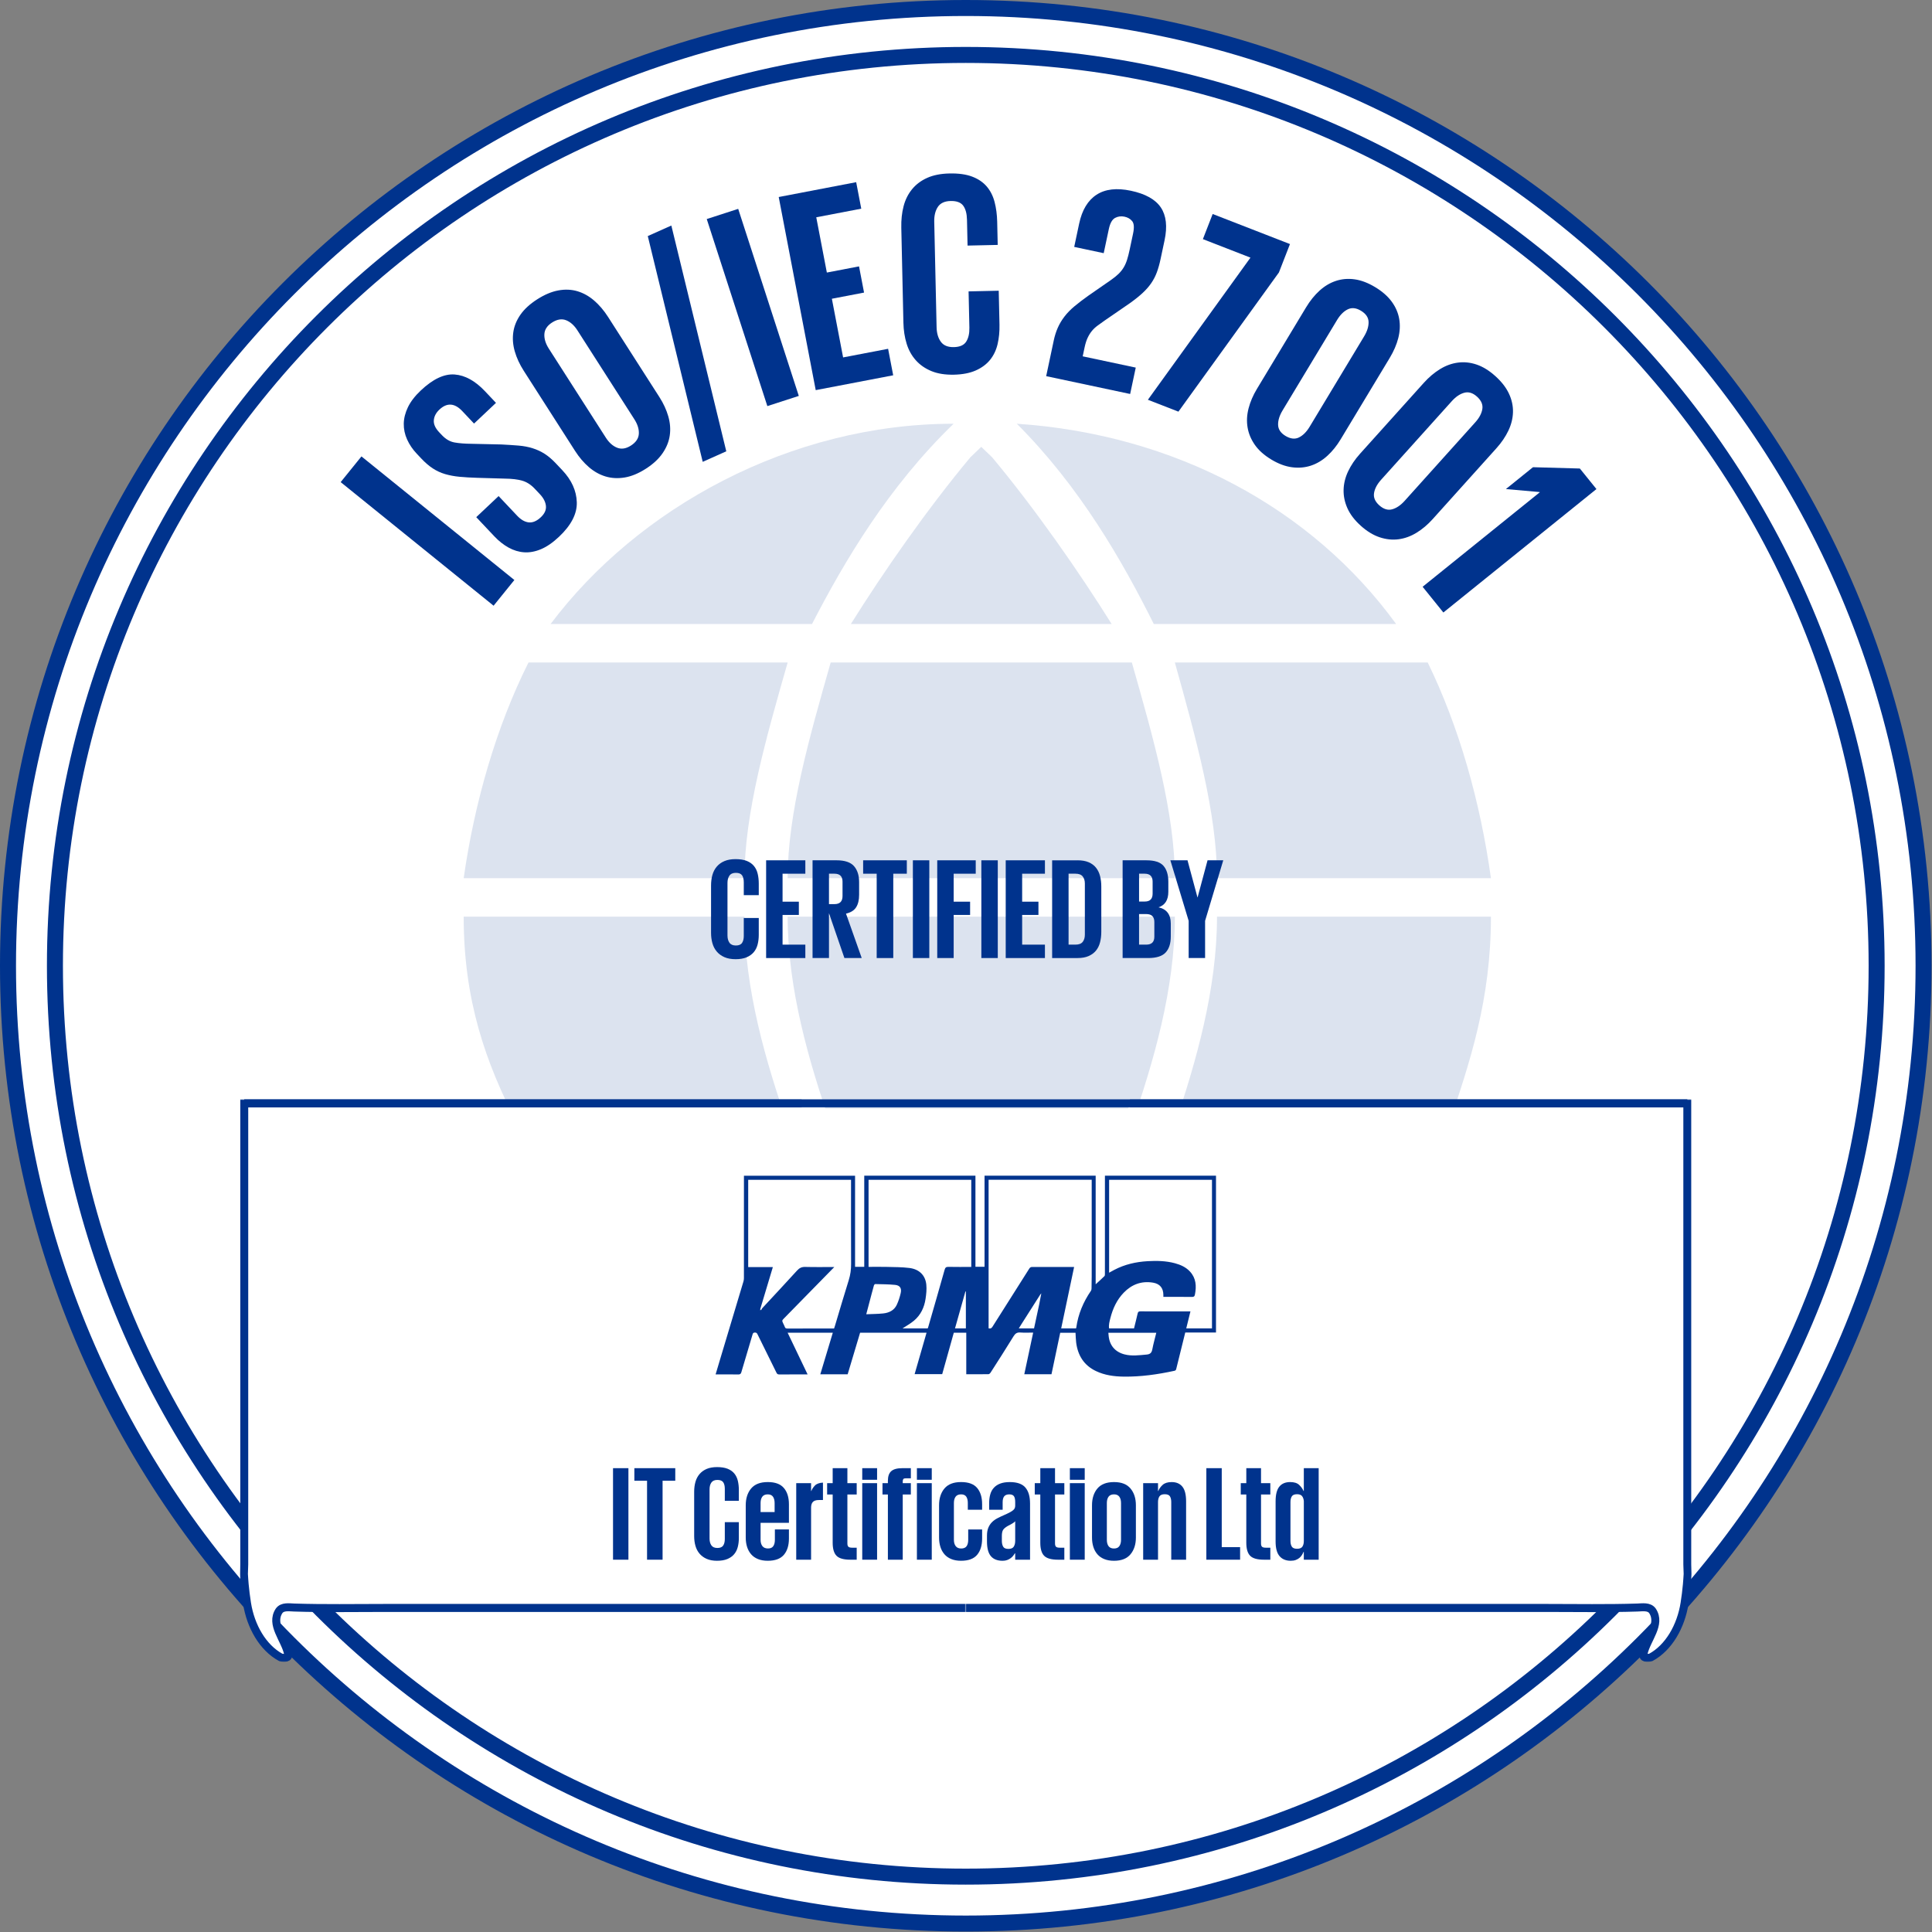 <svg width="1932" height="1932" viewBox="0 0 1932 1932" fill="none" xmlns="http://www.w3.org/2000/svg">
<rect x="0" y="0" width="1932" height="1932" fill="#808080" stroke="none"/>
<path d="M965.78 1923.56C1494.75 1923.56 1923.56 1494.75 1923.56 965.78C1923.56 436.813 1494.75 8 965.78 8C436.813 8 8 436.813 8 965.78C8 1494.75 436.813 1923.56 965.78 1923.56Z" fill="white" stroke="#00338D" stroke-width="16" stroke-miterlimit="10"/>
<path d="M965.78 1876.63C1468.83 1876.63 1876.63 1468.83 1876.63 965.78C1876.63 462.732 1468.83 54.93 965.78 54.93C462.731 54.93 54.93 462.732 54.93 965.78C54.93 1468.83 462.731 1876.63 965.78 1876.63Z" stroke="#00338D" stroke-width="16" stroke-miterlimit="10"/>
<g opacity="0.14">
<path fill-rule="evenodd" clip-rule="evenodd" d="M1131.84 662.5H830.68C809.17 737.98 787.66 813.45 787.66 878.15H1174.86C1174.86 813.45 1153.35 737.98 1131.84 662.5Z" fill="#00338D"/>
<path fill-rule="evenodd" clip-rule="evenodd" d="M744.46 916.65H463.68C463.68 999.83 485.28 1062.21 517.67 1124.6H787.66C766.06 1062.22 744.46 989.43 744.46 916.65Z" fill="#00338D"/>
<path fill-rule="evenodd" clip-rule="evenodd" d="M1174.86 916.65H787.66C787.66 989.43 809.17 1062.21 830.68 1124.6H1131.84C1153.35 1062.22 1174.86 989.43 1174.86 916.65Z" fill="#00338D"/>
<path fill-rule="evenodd" clip-rule="evenodd" d="M1174.86 662.5C1195.93 737.98 1217 813.45 1217 878.15H1490.94C1480.41 802.67 1459.33 727.2 1427.72 662.5H1174.86Z" fill="#00338D"/>
<path fill-rule="evenodd" clip-rule="evenodd" d="M528.48 662.5C496.08 727.2 474.49 802.67 463.68 878.15H744.46C744.46 813.45 766.06 737.98 787.66 662.5H528.47H528.48Z" fill="#00338D"/>
<path fill-rule="evenodd" clip-rule="evenodd" d="M1174.86 1124.6H1448.8C1469.87 1062.22 1490.94 999.83 1490.94 916.65H1217C1217 989.43 1195.93 1062.21 1174.86 1124.6Z" fill="#00338D"/>
<path fill-rule="evenodd" clip-rule="evenodd" d="M812.01 623.99C844.68 560.75 888.26 486.98 953.61 423.74C790.23 423.74 637.74 508.05 550.61 623.99H812.02H812.01Z" fill="#00338D"/>
<path fill-rule="evenodd" clip-rule="evenodd" d="M1016.82 423.74C1080.04 486.97 1122.18 560.75 1153.79 623.99H1396.12C1311.83 508.06 1174.86 434.28 1016.82 423.74Z" fill="#00338D"/>
<path fill-rule="evenodd" clip-rule="evenodd" d="M981.26 446.85L970.39 457.27C926.93 509.37 883.47 571.89 850.87 623.99H1111.64C1079.04 571.89 1035.58 509.37 992.12 457.27L981.25 446.85H981.26Z" fill="#00338D"/>
</g>
<mask id="mask0_478_232" style="mask-type:luminance" maskUnits="userSpaceOnUse" x="239" y="1099" width="727" height="563">
<path d="M965.79 1099.33H239.9V1661.88H965.79V1099.33Z" fill="white"/>
</mask>
<g mask="url(#mask0_478_232)">
<path d="M965.78 1607.94H384.75C354.61 1607.94 324.44 1608.51 294.31 1607.54C289.15 1607.37 282.48 1606.14 279.09 1610.85C270.14 1624.42 284.78 1638.96 288.04 1653.5C289.67 1658.35 283.97 1658.35 280.72 1657.38C262.83 1647.69 250.63 1626.36 247 1603.22C246.49 1600.1 246.05 1596.95 245.67 1593.82C245.28 1590.69 244.95 1587.56 244.66 1584.49C244.31 1580.95 244.16 1577.51 243.91 1574.02C244.02 1570.77 244.13 1567.53 244.23 1564.34V1103.34H801.62" fill="white"/>
<path d="M965.78 1607.94H384.75C354.61 1607.94 324.44 1608.51 294.31 1607.54C289.15 1607.37 282.48 1606.14 279.09 1610.85C270.14 1624.42 284.78 1638.96 288.04 1653.5C289.67 1658.35 283.97 1658.35 280.72 1657.38C262.83 1647.69 250.63 1626.36 247 1603.22C246.49 1600.1 246.05 1596.95 245.67 1593.82C245.28 1590.69 244.95 1587.56 244.66 1584.49C244.31 1580.95 244.16 1577.51 243.91 1574.02C244.02 1570.77 244.13 1567.53 244.23 1564.34V1103.34H801.62" stroke="#00338D" stroke-width="8" stroke-miterlimit="10"/>
</g>
<mask id="mask1_478_232" style="mask-type:luminance" maskUnits="userSpaceOnUse" x="965" y="1099" width="727" height="563">
<path d="M1691.67 1099.33H965.78V1661.88H1691.67V1099.33Z" fill="white"/>
</mask>
<g mask="url(#mask1_478_232)">
<path d="M965.78 1607.94H1546.82C1576.96 1607.94 1607.13 1608.51 1637.26 1607.54C1642.42 1607.37 1649.09 1606.14 1652.48 1610.85C1661.43 1624.42 1646.79 1638.96 1643.53 1653.5C1641.9 1658.35 1647.6 1658.35 1650.85 1657.38C1668.74 1647.69 1680.94 1626.36 1684.57 1603.22C1685.08 1600.1 1685.52 1596.95 1685.9 1593.82C1686.29 1590.69 1686.62 1587.56 1686.91 1584.49C1687.26 1580.95 1687.41 1577.51 1687.66 1574.02C1687.55 1570.77 1687.44 1567.53 1687.34 1564.34V1103.34H1129.95" fill="white"/>
<path d="M965.78 1607.94H1546.82C1576.96 1607.94 1607.13 1608.51 1637.26 1607.54C1642.42 1607.37 1649.09 1606.14 1652.48 1610.85C1661.43 1624.42 1646.79 1638.96 1643.53 1653.5C1641.9 1658.35 1647.6 1658.35 1650.85 1657.38C1668.74 1647.69 1680.94 1626.36 1684.57 1603.22C1685.08 1600.1 1685.52 1596.95 1685.9 1593.82C1686.29 1590.69 1686.62 1587.56 1686.91 1584.49C1687.26 1580.95 1687.41 1577.51 1687.66 1574.02C1687.55 1570.77 1687.44 1567.53 1687.34 1564.34V1103.34H1129.95" stroke="#00338D" stroke-width="8" stroke-miterlimit="10"/>
</g>
<path d="M1664.57 1108.6H259.42V1464.17H1664.57V1108.6Z" fill="white"/>
<path d="M244.22 1103.33H1687.34" stroke="#00338D" stroke-width="8" stroke-miterlimit="10"/>
<path d="M1051.45 1374.24C1043.08 1374.24 1034.9 1374.24 1026.71 1374.24C1026.01 1374.24 1025.31 1374.24 1024.29 1374.24C1027.26 1360.33 1030.19 1346.61 1033.18 1332.59C1028.77 1332.59 1024.55 1332.84 1020.37 1332.51C1017.05 1332.25 1015.29 1333.44 1013.56 1336.26C1006.05 1348.52 998.25 1360.61 990.51 1372.72C990.09 1373.38 989.2 1374.17 988.52 1374.18C981.25 1374.29 973.98 1374.25 966.27 1374.25V1332.71H953.8C949.96 1346.43 946.1 1360.23 942.21 1374.13H914.62C918.61 1360.28 922.56 1346.56 926.55 1332.7H860.1C855.97 1346.5 851.83 1360.35 847.66 1374.29H820.3C824.5 1360.34 828.65 1346.57 832.82 1332.71H787.63C794.31 1346.66 800.88 1360.38 807.6 1374.4H805.67C796.84 1374.4 788.02 1374.36 779.19 1374.44C777.77 1374.45 777.1 1373.99 776.48 1372.73C770.19 1359.9 763.82 1347.1 757.51 1334.28C756.97 1333.17 756.43 1332.55 755.03 1332.54C753.54 1332.53 752.98 1333.01 752.57 1334.41C748.88 1346.97 745.07 1359.5 741.39 1372.07C740.88 1373.81 740.21 1374.51 738.26 1374.47C731.55 1374.32 724.84 1374.41 718.14 1374.41H715.6C717.26 1368.85 718.81 1363.61 720.38 1358.38C728.09 1332.69 735.8 1307 743.49 1281.31C743.81 1280.25 743.92 1279.1 743.92 1277.99C743.94 1244.74 743.94 1211.49 743.94 1178.23C743.94 1177.46 743.94 1176.68 743.94 1175.74H855.07V1266.85H864.25V1175.67H975.44V1266.79H984.54V1175.68H1095.67V1284.29C1098.75 1281.46 1101.67 1278.86 1104.45 1276.12C1104.92 1275.65 1104.91 1274.57 1104.91 1273.77C1104.93 1241.93 1104.93 1210.09 1104.93 1178.25V1175.67H1216V1332.51H1185.25C1183.59 1339.22 1181.97 1345.77 1180.35 1352.31C1178.97 1357.85 1177.55 1363.37 1176.24 1368.92C1175.97 1370.05 1175.52 1370.56 1174.38 1370.81C1157.65 1374.44 1140.78 1376.85 1123.63 1376.62C1114.05 1376.49 1104.64 1375.24 1095.86 1371.02C1083.84 1365.25 1077.79 1355.33 1076.15 1342.43C1075.75 1339.29 1075.73 1336.11 1075.53 1332.77H1060.21C1057.32 1346.51 1054.42 1360.27 1051.48 1374.26L1051.45 1374.24ZM1041.37 1293.29C1040.94 1293.81 1040.45 1294.28 1040.09 1294.84C1033.74 1304.8 1027.4 1314.78 1021.06 1324.75C1020.32 1325.91 1019.6 1327.09 1018.8 1328.38H1034.05C1035.8 1320.24 1037.55 1312.21 1039.24 1304.16C1040 1300.53 1040.64 1296.88 1041.33 1293.24C1041.43 1293.09 1041.53 1292.93 1041.39 1293.14C1041.43 1292.9 1041.39 1293.09 1041.37 1293.28V1293.29ZM1163.37 1296.88C1163.37 1296.1 1163.37 1295.54 1163.37 1294.98C1163.34 1288.08 1159.91 1283.8 1153.06 1282.66C1141.52 1280.74 1131.75 1284.38 1123.72 1292.69C1116.84 1299.81 1112.83 1308.54 1110.4 1318.03C1109.54 1321.4 1108.55 1324.79 1109.07 1328.4H1134.02C1135.24 1323.42 1136.51 1318.52 1137.62 1313.58C1137.99 1311.95 1138.57 1311.34 1140.39 1311.36C1156.35 1311.45 1172.3 1311.41 1188.26 1311.41C1188.94 1311.41 1189.62 1311.41 1190.44 1311.41C1189.01 1317.2 1187.65 1322.73 1186.25 1328.39H1211.98V1179.81H1109.11V1272.71C1110.98 1271.68 1112.62 1270.73 1114.29 1269.86C1124.71 1264.4 1135.93 1261.86 1147.58 1261.18C1156.75 1260.65 1165.92 1260.82 1174.89 1263.23C1180.62 1264.78 1185.95 1267.15 1190.04 1271.62C1196.1 1278.24 1196.55 1286.09 1194.96 1294.43C1194.57 1296.49 1193.79 1296.96 1191.81 1296.93C1183.13 1296.82 1174.44 1296.88 1165.76 1296.88H1163.37ZM834.33 1267C817.42 1284.26 800.88 1301.14 784.34 1318.02C781.87 1320.54 781.85 1320.53 783.29 1323.63C783.8 1324.71 784.43 1325.76 784.79 1326.89C785.24 1328.32 786.15 1328.53 787.5 1328.53C802.4 1328.49 817.3 1328.5 832.19 1328.5H834.08C834.44 1327.41 834.76 1326.48 835.04 1325.54C839.58 1310.44 843.98 1295.3 848.71 1280.26C850.41 1274.87 851.12 1269.51 851.1 1263.88C850.97 1236.7 851.04 1209.52 851.04 1182.35C851.04 1181.52 851.04 1180.7 851.04 1179.81H748.2V1267.09H772.85C768.56 1281.38 764.35 1295.4 760.14 1309.43C760.49 1309.7 760.84 1309.96 761.19 1310.23C761.49 1309.59 761.66 1308.83 762.11 1308.34C773.75 1295.76 785.52 1283.29 797.02 1270.59C799.41 1267.95 801.71 1266.83 805.27 1266.93C814.78 1267.18 824.3 1267.02 834.32 1267.02L834.33 1267ZM988.6 1179.78V1328.32C990.47 1328.85 991.51 1328.29 992.51 1326.69C1004.72 1307.31 1017.03 1288 1029.25 1268.64C1030.03 1267.41 1030.82 1266.96 1032.27 1266.97C1045.47 1267.03 1058.67 1267 1071.87 1267H1074.11C1069.78 1287.58 1065.49 1307.94 1061.18 1328.41H1076.03C1076.13 1328.08 1076.24 1327.82 1076.28 1327.55C1078.17 1314.1 1083.29 1301.95 1090.95 1290.8C1091.35 1290.22 1091.51 1289.36 1091.53 1288.63C1091.63 1284.61 1091.7 1280.59 1091.7 1276.57C1091.71 1245.09 1091.7 1213.61 1091.7 1182.13V1179.78H988.6ZM971.27 1266.93V1179.79H868.56V1266.87C874.7 1266.87 880.69 1266.74 886.67 1266.9C894.27 1267.1 901.93 1267.03 909.45 1267.98C919.32 1269.23 925.42 1275.38 926.32 1284.69C926.77 1289.32 926.27 1294.14 925.57 1298.78C924.29 1307.39 920.71 1315.05 913.93 1320.71C910.32 1323.73 906.1 1326.02 902.5 1328.41H927.72C927.88 1328 928.07 1327.62 928.18 1327.22C933.69 1308.07 939.24 1288.94 944.63 1269.75C945.26 1267.51 946.13 1266.82 948.44 1266.87C955.98 1267.03 963.52 1266.93 971.25 1266.93H971.27ZM1156.3 1332.77H1108.36C1108.47 1333.93 1108.56 1334.91 1108.65 1335.89C1109.57 1345.41 1115.1 1351.9 1124.36 1354.35C1131.78 1356.31 1139.18 1355.21 1146.64 1354.56C1150.34 1354.24 1151.68 1352.65 1152.34 1349.22C1153.39 1343.71 1154.94 1338.29 1156.29 1332.77H1156.3ZM866.26 1314.25C872.04 1314 877.62 1314.01 883.14 1313.44C889 1312.84 894.17 1310.41 896.79 1304.78C898.52 1301.06 899.82 1297.05 900.72 1293.04C901.81 1288.18 899.93 1285.36 895.02 1284.88C888.45 1284.23 881.8 1284.25 875.19 1284.07C874.78 1284.06 874.11 1284.82 873.95 1285.33C873.11 1288.16 872.38 1291.03 871.62 1293.88C869.86 1300.54 868.11 1307.19 866.26 1314.24V1314.25ZM955 1328.39H965.87V1291.52C965.73 1291.48 965.58 1291.45 965.44 1291.41C961.98 1303.68 958.51 1315.96 955 1328.39ZM760.38 1309.96C760.33 1309.91 760.29 1309.86 760.24 1309.81L760.1 1309.96C760.17 1310.01 760.24 1310.06 760.31 1310.12C760.33 1310.07 760.36 1310.02 760.38 1309.97V1309.96Z" fill="#02348D"/>
<path d="M1041.37 1293.29C1041.4 1293.1 1041.43 1292.91 1041.39 1293.15C1041.52 1292.94 1041.43 1293.09 1041.33 1293.25L1041.37 1293.29Z" fill="#FAFBFC"/>
<path d="M760.38 1309.96C760.36 1310.01 760.33 1310.06 760.31 1310.11C760.24 1310.06 760.17 1310.01 760.1 1309.95C760.15 1309.9 760.2 1309.85 760.24 1309.8C760.29 1309.85 760.33 1309.9 760.38 1309.95V1309.96Z" fill="#FEFEFE"/>
<path d="M340.67 482.12L361.45 456.41L514.37 580L493.59 605.71L340.67 482.12Z" fill="#00338D"/>
<path d="M558.97 536.8C552.78 542.64 546.78 546.77 540.97 549.2C535.16 551.63 529.55 552.67 524.16 552.3C518.77 551.94 513.55 550.35 508.5 547.54C503.45 544.73 498.74 541 494.36 536.36L476.25 517.16L498.61 496.07L517.12 515.69C520.97 519.77 524.87 522 528.82 522.39C532.78 522.78 536.79 521.05 540.87 517.2C544.67 513.62 546.35 509.84 545.92 505.86C545.49 501.88 543.48 497.99 539.9 494.2L534.73 488.72C530.88 484.64 526.69 481.96 522.14 480.66C517.6 479.37 511.84 478.69 504.86 478.62L477.39 477.82C470.83 477.63 464.93 477.29 459.67 476.79C454.42 476.3 449.59 475.4 445.18 474.11C440.77 472.82 436.66 470.93 432.83 468.42C429 465.92 425.17 462.63 421.32 458.55L416.74 453.7C412.63 449.34 409.41 444.6 407.1 439.47C404.79 434.34 403.68 429.08 403.77 423.68C403.86 418.28 405.25 412.78 407.94 407.18C410.64 401.58 414.93 396 420.84 390.43C432.93 379.02 444.2 373.71 454.64 374.49C465.08 375.28 475.21 380.87 485.03 391.27L495.98 402.87L474.04 423.57L462.3 411.12C454.61 402.97 446.96 402.47 439.37 409.63C435.99 412.81 434.15 416.35 433.83 420.24C433.51 424.13 435.28 428.11 439.12 432.19L441.91 435.14C445.76 439.22 449.99 441.67 454.62 442.48C459.24 443.3 464.91 443.74 471.61 443.8L501.34 444.46C507.76 444.79 513.49 445.16 518.54 445.58C523.58 446 528.28 446.89 532.62 448.25C536.96 449.61 540.97 451.47 544.66 453.83C548.35 456.2 552.06 459.35 555.77 463.28L562.34 470.24C571.63 480.08 576.45 490.76 576.8 502.25C577.15 513.75 571.21 525.27 558.97 536.81V536.8Z" fill="#00338D"/>
<path d="M645.76 468.79C638.43 473.48 631.39 476.38 624.64 477.49C617.89 478.6 611.53 478.26 605.55 476.46C599.58 474.66 594.03 471.56 588.91 467.15C583.79 462.74 579.2 457.36 575.13 451.01L523.83 370.91C519.66 364.4 516.64 357.9 514.78 351.4C512.91 344.91 512.42 338.57 513.28 332.39C514.14 326.21 516.52 320.33 520.4 314.74C524.28 309.15 529.89 304.01 537.21 299.32C544.54 294.63 551.59 291.66 558.37 290.42C565.15 289.18 571.53 289.46 577.5 291.25C583.48 293.05 589.02 296.16 594.14 300.57C599.26 304.99 603.91 310.45 608.08 316.95L659.38 397.05C663.45 403.4 666.41 409.83 668.28 416.32C670.15 422.82 670.65 429.16 669.78 435.33C668.92 441.51 666.53 447.46 662.61 453.18C658.7 458.9 653.08 464.11 645.75 468.8L645.76 468.79ZM630.9 445.59C635.94 442.36 638.59 438.42 638.84 433.79C639.08 429.16 637.59 424.32 634.36 419.27L577.43 330.38C574.2 325.34 570.42 321.95 566.11 320.24C561.8 318.53 557.12 319.29 552.07 322.52C547.19 325.65 544.62 329.53 544.37 334.16C544.12 338.79 545.62 343.64 548.85 348.68L605.78 437.57C609.01 442.62 612.78 446 617.1 447.71C621.41 449.43 626.01 448.72 630.89 445.59H630.9Z" fill="#00338D"/>
<path d="M671.34 225.53L726.28 451.3L702.72 461.84L647.78 236.07L671.34 225.53Z" fill="#00338D"/>
<path d="M706.75 219.05L738.2 208.86L798.8 395.91L767.35 406.1L706.75 219.05Z" fill="#00338D"/>
<path d="M778.71 197.02L856.18 182.18L861.26 208.67L816.26 217.29L826.85 272.55L859.03 266.38L864.05 292.58L831.87 298.75L843.11 357.42L888.11 348.8L893.19 375.29L815.72 390.13L778.72 197.02H778.71Z" fill="#00338D"/>
<path d="M953.88 374.68C945.18 374.87 937.71 373.68 931.46 371.12C925.21 368.55 920.01 364.95 915.85 360.3C911.69 355.66 908.61 350.12 906.63 343.68C904.65 337.25 903.58 330.26 903.41 322.72L901.3 227.62C901.13 219.89 901.88 212.77 903.58 206.25C905.27 199.74 908.1 194.07 912.05 189.24C916 184.42 921.04 180.63 927.17 177.88C933.29 175.13 940.71 173.66 949.41 173.47C958.49 173.27 966.06 174.31 972.1 176.59C978.14 178.88 983 182.15 986.68 186.42C990.35 190.69 992.98 195.85 994.57 201.91C996.15 207.97 997.03 214.57 997.19 221.72L997.71 244.91L967.56 245.58L966.99 219.78C966.85 213.6 965.59 208.89 963.19 205.65C960.8 202.42 956.6 200.87 950.61 201C944.62 201.13 940.36 203.11 937.83 206.94C935.31 210.77 934.11 215.68 934.24 221.67L936.59 327.2C936.72 333.19 938.13 338.04 940.83 341.75C943.52 345.46 947.86 347.25 953.86 347.12C959.85 346.99 963.97 345.16 966.21 341.62C968.45 338.09 969.51 333.43 969.38 327.63L968.58 291.39L998.73 290.72L999.48 324.64C999.63 331.6 999 338.09 997.59 344.12C996.17 350.15 993.68 355.38 990.11 359.81C986.53 364.24 981.78 367.78 975.84 370.43C969.9 373.07 962.59 374.5 953.89 374.69L953.88 374.68Z" fill="#00338D"/>
<path d="M1053.7 340.68C1054.7 335.96 1056.06 331.65 1057.78 327.76C1059.49 323.88 1061.72 320.15 1064.45 316.58C1067.18 313.01 1070.53 309.57 1074.5 306.26C1078.46 302.95 1083.12 299.4 1088.48 295.59L1110.73 280.16C1113.98 277.89 1116.6 275.77 1118.6 273.83C1120.59 271.88 1122.28 269.77 1123.65 267.49C1125.02 265.22 1126.16 262.64 1127.07 259.77C1127.98 256.9 1128.85 253.48 1129.69 249.51L1133.06 233.62C1134.35 227.57 1134.04 223.41 1132.16 221.12C1130.27 218.84 1127.72 217.36 1124.51 216.68C1121.11 215.96 1117.95 216.38 1115.05 217.93C1112.15 219.49 1110.08 223.2 1108.83 229.06L1103.71 253.17L1074.21 246.9L1079.15 223.64C1082.04 210.02 1087.84 200.39 1096.56 194.72C1105.27 189.06 1116.72 187.74 1130.9 190.75C1145.46 193.84 1155.44 199.42 1160.85 207.49C1166.25 215.56 1167.49 226.49 1164.56 240.3L1160.58 259.02C1159.54 263.94 1158.31 268.32 1156.9 272.17C1155.49 276.02 1153.63 279.63 1151.34 283C1149.04 286.37 1146.17 289.66 1142.72 292.88C1139.27 296.1 1134.98 299.54 1129.86 303.19L1104.51 320.63C1101.94 322.46 1099.61 324.14 1097.51 325.67C1095.41 327.2 1093.56 328.94 1091.96 330.87C1090.36 332.8 1088.94 335.07 1087.7 337.67C1086.45 340.27 1085.43 343.47 1084.63 347.25L1082.7 356.33L1135.75 367.6L1130.15 393.98L1046.18 376.15L1053.71 340.69L1053.7 340.68Z" fill="#00338D"/>
<path d="M1212.67 214L1289.97 244.06L1278.93 272.44L1178.43 411.65L1147.89 399.77L1250.46 257.63L1202.89 239.13L1212.67 213.99V214Z" fill="#00338D"/>
<path d="M1271.27 459.5C1264.15 455.21 1258.68 450.33 1254.86 444.87C1251.04 439.41 1248.61 433.6 1247.58 427.45C1246.55 421.3 1246.87 414.95 1248.56 408.4C1250.25 401.86 1253.04 395.35 1256.93 388.9L1306.03 307.43C1310.02 300.81 1314.51 295.22 1319.52 290.67C1324.52 286.12 1329.98 282.87 1335.9 280.91C1341.82 278.95 1348.06 278.42 1354.63 279.33C1361.19 280.24 1368.03 282.84 1375.15 287.13C1382.27 291.42 1387.8 296.28 1391.76 301.71C1395.71 307.14 1398.2 312.93 1399.24 319.08C1400.27 325.24 1399.94 331.58 1398.26 338.13C1396.57 344.68 1393.73 351.26 1389.74 357.88L1340.64 439.35C1336.75 445.81 1332.3 451.31 1327.3 455.86C1322.3 460.41 1316.84 463.67 1310.92 465.63C1305 467.59 1298.69 468.13 1291.99 467.26C1285.29 466.38 1278.38 463.8 1271.27 459.51V459.5ZM1285.49 435.91C1290.46 438.9 1294.95 439.41 1298.97 437.43C1302.98 435.45 1306.54 431.89 1309.63 426.76L1364.12 336.35C1367.21 331.22 1368.7 326.41 1368.58 321.94C1368.45 317.46 1365.91 313.73 1360.94 310.73C1356.14 307.83 1351.73 307.38 1347.71 309.36C1343.69 311.34 1340.14 314.9 1337.05 320.03L1282.56 410.44C1279.47 415.57 1277.98 420.38 1278.1 424.85C1278.22 429.33 1280.68 433.01 1285.49 435.91Z" fill="#00338D"/>
<path d="M1360.79 525.76C1354.61 520.2 1350.16 514.38 1347.44 508.29C1344.72 502.21 1343.44 496.05 1343.59 489.81C1343.74 483.58 1345.26 477.4 1348.15 471.29C1351.04 465.18 1355.01 459.32 1360.05 453.72L1423.66 383C1428.83 377.25 1434.3 372.62 1440.07 369.09C1445.83 365.57 1451.81 363.4 1458 362.6C1464.18 361.79 1470.42 362.45 1476.69 364.59C1482.96 366.72 1489.19 370.57 1495.37 376.13C1501.55 381.69 1506.07 387.51 1508.92 393.58C1511.77 399.66 1513.13 405.82 1512.98 412.05C1512.83 418.29 1511.31 424.46 1508.42 430.57C1505.52 436.68 1501.49 442.61 1496.32 448.36L1432.71 519.08C1427.67 524.69 1422.26 529.25 1416.49 532.77C1410.72 536.29 1404.74 538.46 1398.56 539.26C1392.37 540.07 1386.07 539.41 1379.67 537.28C1373.26 535.15 1366.96 531.31 1360.78 525.76H1360.79ZM1379.21 505.27C1383.52 509.15 1387.84 510.49 1392.16 509.31C1396.48 508.12 1400.64 505.3 1404.65 500.85L1475.24 422.36C1479.25 417.91 1481.61 413.46 1482.34 409.05C1483.06 404.63 1481.27 400.48 1476.96 396.6C1472.79 392.85 1468.55 391.57 1464.23 392.76C1459.91 393.94 1455.75 396.77 1451.74 401.22L1381.15 479.71C1377.14 484.17 1374.77 488.6 1374.05 493.02C1373.32 497.44 1375.05 501.52 1379.22 505.27H1379.21Z" fill="#00338D"/>
<path d="M1596.42 489.07L1443.37 612.5L1422.62 586.77L1539.78 492.28L1539.6 492.05L1506.3 489.1L1506.12 488.88L1532.98 467.21L1579.86 468.52L1596.43 489.06L1596.42 489.07Z" fill="#00338D"/>
<path d="M735.56 959.19C731.24 959.19 727.53 958.52 724.46 957.17C721.38 955.83 718.84 953.98 716.82 951.62C714.8 949.27 713.34 946.48 712.42 943.26C711.51 940.04 711.05 936.56 711.05 932.81V885.52C711.05 881.68 711.51 878.15 712.42 874.92C713.33 871.7 714.8 868.91 716.82 866.56C718.84 864.21 721.38 862.38 724.46 861.08C727.53 859.78 731.24 859.13 735.56 859.13C739.88 859.13 743.82 859.73 746.8 860.93C749.78 862.13 752.16 863.81 753.94 865.98C755.72 868.14 756.97 870.74 757.69 873.77C758.41 876.8 758.77 880.09 758.77 883.65V895.18H743.78V882.35C743.78 879.28 743.2 876.92 742.05 875.29C740.9 873.66 738.83 872.84 735.85 872.84C732.87 872.84 730.73 873.78 729.43 875.65C728.13 877.52 727.48 879.95 727.48 882.93V935.41C727.48 938.39 728.13 940.82 729.43 942.69C730.73 944.56 732.87 945.5 735.85 945.5C738.83 945.5 740.9 944.63 742.05 942.91C743.2 941.18 743.78 938.87 743.78 935.99V917.97H758.77V934.84C758.77 938.3 758.38 941.52 757.62 944.5C756.85 947.48 755.55 950.05 753.73 952.21C751.9 954.37 749.5 956.08 746.52 957.33C743.54 958.58 739.89 959.2 735.56 959.2V959.19Z" fill="#00338D"/>
<path d="M766.13 860.3H805.34V873.71H782.56V901.68H798.85V914.94H782.56V944.64H805.34V958.05H766.13V860.31V860.3Z" fill="#00338D"/>
<path d="M828.98 913.2V958.03H812.55V860.29H836.48C844.74 860.29 850.58 862.24 854 866.13C857.41 870.02 859.12 875.38 859.12 882.2V894.74C859.12 900.03 858.11 904.23 856.09 907.35C854.07 910.47 850.71 912.56 846 913.62L861.71 958.02H844.41L828.98 913.19V913.2ZM828.98 873.7V904.12H834.46C839.84 904.12 842.53 901.43 842.53 896.05V881.63C842.53 876.35 839.84 873.7 834.46 873.7H828.98Z" fill="#00338D"/>
<path d="M863.14 860.3H906.82V873.71H893.27V958.05H876.69V873.71H863.14V860.3Z" fill="#00338D"/>
<path d="M912.88 860.3H929.31V958.04H912.88V860.3Z" fill="#00338D"/>
<path d="M937.24 860.3H975.73V873.71H953.67V901.68H970.1V914.94H953.67V958.04H937.24V860.3Z" fill="#00338D"/>
<path d="M981.35 860.3H997.78V958.04H981.35V860.3Z" fill="#00338D"/>
<path d="M1005.72 860.3H1044.93V873.71H1022.15V901.68H1038.44V914.94H1022.15V944.64H1044.93V958.05H1005.72V860.31V860.3Z" fill="#00338D"/>
<path d="M1077.51 860.3C1081.93 860.3 1085.66 860.95 1088.68 862.25C1091.7 863.55 1094.16 865.37 1096.03 867.73C1097.9 870.09 1099.25 872.87 1100.07 876.09C1100.89 879.31 1101.3 882.79 1101.3 886.54V931.81C1101.3 935.56 1100.89 939.04 1100.07 942.26C1099.25 945.48 1097.91 948.24 1096.03 950.55C1094.15 952.86 1091.71 954.68 1088.68 956.03C1085.65 957.38 1081.93 958.05 1077.51 958.05H1052.14V860.31H1077.51V860.3ZM1075.49 944.63C1078.85 944.63 1081.26 943.72 1082.7 941.89C1084.14 940.07 1084.86 937.66 1084.86 934.68V883.5C1084.86 880.62 1084.14 878.26 1082.7 876.44C1081.26 874.62 1078.86 873.7 1075.49 873.7H1068.57V944.63H1075.49Z" fill="#00338D"/>
<path d="M1122.63 860.3H1146.42C1154.59 860.3 1160.28 862.15 1163.5 865.85C1166.72 869.55 1168.33 874.86 1168.33 881.78V891.73C1168.33 900 1165.06 905.19 1158.53 907.3C1166.7 909.13 1170.78 914.56 1170.78 923.59V936.56C1170.78 943.48 1169.07 948.79 1165.66 952.49C1162.25 956.19 1156.41 958.04 1148.14 958.04H1122.62V860.3H1122.63ZM1139.06 901.53H1144.83C1150.02 901.53 1152.62 898.89 1152.62 893.6V881.63C1152.62 876.35 1149.98 873.7 1144.69 873.7H1139.07V901.52L1139.06 901.53ZM1139.06 914.07V944.63H1146.27C1151.65 944.63 1154.34 941.99 1154.34 936.7V921.99C1154.34 919.4 1153.69 917.43 1152.39 916.08C1151.09 914.74 1149 914.06 1146.12 914.06H1139.06V914.07Z" fill="#00338D"/>
<path d="M1205.09 920.85V958.04H1188.66V920.85L1170.35 860.3H1187.51L1197.46 897.35H1197.6L1207.55 860.3H1223.26L1205.09 920.85Z" fill="#00338D"/>
<path d="M613.03 1468.17H628.42V1559.7H613.03V1468.17Z" fill="#00338D"/>
<path d="M634.36 1468.17H675.27V1480.73H662.58V1559.7H647.05V1480.73H634.36V1468.17Z" fill="#00338D"/>
<path d="M717.12 1560.78C713.07 1560.78 709.6 1560.15 706.72 1558.89C703.84 1557.63 701.45 1555.9 699.57 1553.69C697.68 1551.49 696.31 1548.88 695.45 1545.86C694.59 1542.85 694.17 1539.58 694.17 1536.07V1491.79C694.17 1488.19 694.6 1484.88 695.45 1481.87C696.3 1478.86 697.68 1476.25 699.57 1474.04C701.46 1471.84 703.84 1470.12 706.72 1468.91C709.6 1467.69 713.07 1467.09 717.12 1467.09C721.17 1467.09 724.86 1467.65 727.65 1468.78C730.44 1469.91 732.67 1471.48 734.33 1473.51C735.99 1475.53 737.16 1477.97 737.84 1480.8C738.51 1483.63 738.85 1486.72 738.85 1490.05V1500.85H724.81V1488.84C724.81 1485.96 724.27 1483.76 723.19 1482.22C722.11 1480.69 720.17 1479.93 717.38 1479.93C714.59 1479.93 712.59 1480.81 711.37 1482.56C710.15 1484.31 709.55 1486.59 709.55 1489.38V1538.52C709.55 1541.31 710.16 1543.58 711.37 1545.34C712.58 1547.1 714.59 1547.97 717.38 1547.97C720.17 1547.97 722.11 1547.16 723.19 1545.54C724.27 1543.92 724.81 1541.76 724.81 1539.06V1522.18H738.85V1537.97C738.85 1541.21 738.49 1544.23 737.77 1547.01C737.05 1549.8 735.83 1552.21 734.13 1554.23C732.42 1556.26 730.17 1557.85 727.38 1559.02C724.59 1560.19 721.17 1560.77 717.12 1560.77V1560.78Z" fill="#00338D"/>
<path d="M788.93 1529.46V1538.5C788.93 1545.43 787.24 1550.88 783.87 1554.83C780.49 1558.79 775.12 1560.77 767.74 1560.77C764.05 1560.77 760.81 1560.21 758.02 1559.08C755.23 1557.96 752.93 1556.36 751.14 1554.29C749.34 1552.22 747.99 1549.77 747.09 1546.93C746.19 1544.1 745.74 1540.97 745.74 1537.55V1505.28C745.74 1498.35 747.54 1492.75 751.14 1488.47C754.74 1484.2 760.27 1482.06 767.74 1482.06C775.21 1482.06 780.5 1484.04 783.87 1488C787.25 1491.96 788.93 1497.41 788.93 1504.33V1522.82H760.58V1539.83C760.58 1542.44 761.19 1544.53 762.4 1546.11C763.61 1547.69 765.48 1548.47 768 1548.47C770.52 1548.47 772.19 1547.71 773.26 1546.18C774.34 1544.65 774.88 1542.54 774.88 1539.84V1529.44H788.92L788.93 1529.46ZM760.58 1512.05H774.62V1503.01C774.62 1500.4 774.08 1498.31 773 1496.73C771.92 1495.16 770.17 1494.37 767.74 1494.37C765.31 1494.37 763.4 1495.16 762.27 1496.73C761.14 1498.31 760.58 1500.4 760.58 1503.01V1512.05Z" fill="#00338D"/>
<path d="M822.95 1500.03H818.77C816.07 1500.03 814.11 1500.66 812.9 1501.92C811.68 1503.18 811.08 1505.12 811.08 1507.73V1559.7H796.23V1483.16H811.08V1490.99H811.35C811.98 1489.19 813.15 1487.39 814.86 1485.59C816.57 1483.79 819.27 1482.8 822.96 1482.62V1500.04L822.95 1500.03Z" fill="#00338D"/>
<path d="M827.14 1483.16H832.68V1468.17H847.39V1483.16H856.7V1494.5H847.39V1543.5C847.39 1545.03 847.73 1546.11 848.4 1546.74C849.07 1547.37 850.27 1547.69 851.98 1547.69H856.7V1559.7H850.36C843.7 1559.7 839.09 1558.4 836.52 1555.78C833.95 1553.17 832.67 1548.81 832.67 1542.69V1494.49H827.13V1483.15L827.14 1483.16Z" fill="#00338D"/>
<path d="M862.24 1468.17H877.09V1479.78H862.24V1468.17ZM862.24 1483.16H877.09V1559.7H862.24V1483.16Z" fill="#00338D"/>
<path d="M882.49 1483.16H887.89V1480.87C887.89 1476.37 889.01 1473.13 891.27 1471.15C893.52 1469.17 897.16 1468.18 902.21 1468.18H910.85V1478.3H905.85C904.59 1478.3 903.76 1478.55 903.35 1479.04C902.95 1479.54 902.74 1480.32 902.74 1481.4V1483.15H910.84V1494.49H902.74V1559.7H887.89V1494.49H882.49V1483.15V1483.16Z" fill="#00338D"/>
<path d="M916.91 1468.17H931.76V1479.78H916.91V1468.17ZM916.91 1483.16H931.76V1559.7H916.91V1483.16Z" fill="#00338D"/>
<path d="M982.12 1529.46V1538.5C982.12 1545.43 980.45 1550.88 977.12 1554.83C973.79 1558.79 968.43 1560.77 961.06 1560.77C957.37 1560.77 954.13 1560.21 951.34 1559.08C948.55 1557.96 946.25 1556.36 944.46 1554.29C942.66 1552.22 941.31 1549.77 940.41 1546.93C939.51 1544.1 939.06 1540.97 939.06 1537.55V1505.28C939.06 1498.35 940.86 1492.75 944.46 1488.47C948.06 1484.2 953.59 1482.06 961.06 1482.06C968.53 1482.06 973.79 1484.02 977.12 1487.93C980.45 1491.85 982.12 1497.27 982.12 1504.2V1509.74H967.81V1502.86C967.81 1500.25 967.29 1498.18 966.26 1496.65C965.22 1495.12 963.49 1494.36 961.06 1494.36C958.63 1494.36 956.72 1495.15 955.59 1496.72C954.46 1498.3 953.9 1500.39 953.9 1503V1539.86C953.9 1542.47 954.51 1544.56 955.72 1546.14C956.93 1547.72 958.76 1548.5 961.19 1548.5C963.62 1548.5 965.51 1547.74 966.59 1546.21C967.67 1544.68 968.21 1542.57 968.21 1539.87V1529.47H982.12V1529.46Z" fill="#00338D"/>
<path d="M1015.19 1559.7V1553.36H1014.79C1014.34 1554.17 1013.78 1555 1013.1 1555.86C1012.43 1556.72 1011.59 1557.5 1010.6 1558.22C1009.61 1558.94 1008.46 1559.55 1007.16 1560.04C1005.85 1560.53 1004.35 1560.78 1002.64 1560.78C997.42 1560.78 993.51 1559.25 990.9 1556.19C988.29 1553.13 986.98 1548.23 986.98 1541.48V1535.67C986.98 1532.52 987.43 1529.87 988.33 1527.71C989.23 1525.55 990.44 1523.71 991.98 1522.17C993.52 1520.63 995.36 1519.31 997.52 1518.19C999.68 1517.07 1002.02 1515.96 1004.54 1514.88C1006.79 1513.89 1008.61 1513.01 1010.01 1512.25C1011.4 1511.49 1012.48 1510.76 1013.25 1510.09C1014.01 1509.42 1014.53 1508.72 1014.8 1508C1015.07 1507.28 1015.2 1506.47 1015.2 1505.57V1502.06C1015.2 1499.36 1014.77 1497.4 1013.92 1496.19C1013.06 1494.98 1011.51 1494.37 1009.26 1494.37C1007.01 1494.37 1005.23 1495.02 1004.2 1496.33C1003.16 1497.64 1002.65 1499.59 1002.65 1502.2V1509.76H989.15V1503.28C989.15 1500.04 989.51 1497.12 990.23 1494.5C990.95 1491.89 992.14 1489.66 993.81 1487.82C995.47 1485.98 997.61 1484.56 1000.22 1483.57C1002.83 1482.58 1006.02 1482.08 1009.8 1482.08C1017.09 1482.08 1022.29 1483.9 1025.39 1487.55C1028.5 1491.19 1030.05 1496.53 1030.05 1503.55V1559.71H1015.2L1015.19 1559.7ZM1008.31 1548.91C1011.01 1548.91 1012.83 1548.15 1013.78 1546.62C1014.73 1545.09 1015.2 1543.16 1015.2 1540.81V1521.24C1014.93 1521.6 1014.61 1521.91 1014.26 1522.18C1013.9 1522.45 1013.45 1522.77 1012.91 1523.13C1012.37 1523.49 1011.7 1523.9 1010.89 1524.34C1010.08 1524.79 1009.04 1525.33 1007.79 1525.96C1005.45 1527.31 1003.87 1528.64 1003.06 1529.94C1002.25 1531.25 1001.85 1533.29 1001.85 1536.08V1540.8C1001.85 1543.14 1002.28 1545.08 1003.13 1546.61C1003.98 1548.14 1005.72 1548.9 1008.33 1548.9L1008.31 1548.91Z" fill="#00338D"/>
<path d="M1034.77 1483.16H1040.31V1468.17H1055.02V1483.16H1064.33V1494.5H1055.02V1543.5C1055.02 1545.03 1055.36 1546.11 1056.03 1546.74C1056.71 1547.37 1057.9 1547.69 1059.61 1547.69H1064.33V1559.7H1057.99C1051.33 1559.7 1046.72 1558.4 1044.15 1555.78C1041.58 1553.17 1040.3 1548.81 1040.3 1542.69V1494.49H1034.76V1483.15L1034.77 1483.16Z" fill="#00338D"/>
<path d="M1069.87 1468.17H1084.72V1479.78H1069.87V1468.17ZM1069.87 1483.16H1084.72V1559.7H1069.87V1483.16Z" fill="#00338D"/>
<path d="M1114.01 1560.78C1110.32 1560.78 1107.08 1560.22 1104.29 1559.09C1101.5 1557.97 1099.21 1556.37 1097.41 1554.3C1095.61 1552.23 1094.26 1549.78 1093.36 1546.94C1092.46 1544.11 1092.01 1540.98 1092.01 1537.56V1505.29C1092.01 1498.36 1093.81 1492.76 1097.41 1488.48C1101.01 1484.21 1106.54 1482.07 1114.02 1482.07C1121.5 1482.07 1126.89 1484.21 1130.49 1488.48C1134.09 1492.76 1135.89 1498.36 1135.89 1505.29V1537.56C1135.89 1544.4 1134.09 1549.98 1130.49 1554.3C1126.89 1558.62 1121.4 1560.78 1114.02 1560.78H1114.01ZM1114.01 1548.5C1116.44 1548.5 1118.22 1547.71 1119.34 1546.14C1120.46 1544.57 1121.03 1542.47 1121.03 1539.86V1503C1121.03 1500.39 1120.47 1498.3 1119.34 1496.72C1118.21 1495.15 1116.44 1494.36 1114.01 1494.36C1111.58 1494.36 1109.67 1495.15 1108.54 1496.72C1107.41 1498.3 1106.85 1500.39 1106.85 1503V1539.86C1106.85 1542.47 1107.41 1544.56 1108.54 1546.14C1109.66 1547.72 1111.49 1548.5 1114.01 1548.5Z" fill="#00338D"/>
<path d="M1171.25 1502.06C1171.25 1499.72 1170.82 1497.83 1169.97 1496.39C1169.11 1494.95 1167.38 1494.23 1164.77 1494.23C1162.16 1494.23 1160.38 1494.95 1159.44 1496.39C1158.49 1497.83 1158.02 1499.72 1158.02 1502.06V1559.7H1143.17V1483.16H1158.02V1490.99H1158.29C1159.19 1488.74 1160.65 1486.69 1162.68 1484.85C1164.7 1483.01 1167.7 1482.08 1171.66 1482.08C1176.34 1482.08 1179.92 1483.61 1182.39 1486.67C1184.86 1489.73 1186.1 1494.63 1186.1 1501.38V1559.7H1171.25V1502.06Z" fill="#00338D"/>
<path d="M1206.35 1468.17H1221.74V1547.15H1240.1V1559.7H1206.35V1468.17Z" fill="#00338D"/>
<path d="M1240.77 1483.16H1246.31V1468.17H1261.02V1483.16H1270.33V1494.5H1261.02V1543.5C1261.02 1545.03 1261.36 1546.11 1262.03 1546.74C1262.7 1547.37 1263.9 1547.69 1265.61 1547.69H1270.33V1559.7H1263.99C1257.33 1559.7 1252.72 1558.4 1250.15 1555.78C1247.58 1553.17 1246.3 1548.81 1246.3 1542.69V1494.49H1240.76V1483.15L1240.77 1483.16Z" fill="#00338D"/>
<path d="M1318.67 1559.7H1303.82V1551.87H1303.55C1303.1 1552.95 1302.54 1554.03 1301.86 1555.11C1301.18 1556.19 1300.35 1557.13 1299.36 1557.94C1298.37 1558.75 1297.18 1559.43 1295.78 1559.96C1294.38 1560.5 1292.7 1560.77 1290.72 1560.77C1285.95 1560.77 1282.24 1559.24 1279.58 1556.18C1276.92 1553.12 1275.6 1548.22 1275.6 1541.47V1501.37C1275.6 1494.62 1276.84 1489.72 1279.31 1486.66C1281.78 1483.6 1285.41 1482.07 1290.18 1482.07C1294.14 1482.07 1297.11 1482.99 1299.09 1484.84C1301.07 1486.69 1302.55 1488.73 1303.55 1490.98H1303.82V1468.16H1318.67V1559.69V1559.7ZM1290.46 1540.94C1290.46 1543.28 1290.91 1545.17 1291.81 1546.61C1292.71 1548.05 1294.46 1548.77 1297.08 1548.77C1299.7 1548.77 1301.47 1548.05 1302.41 1546.61C1303.36 1545.17 1303.83 1543.28 1303.83 1540.94V1501.11C1303.65 1499.04 1303.06 1497.38 1302.07 1496.11C1301.08 1494.85 1299.41 1494.22 1297.08 1494.22C1294.47 1494.22 1292.71 1494.94 1291.81 1496.38C1290.91 1497.82 1290.46 1499.71 1290.46 1502.05V1540.93V1540.94Z" fill="#00338D"/>
</svg>
